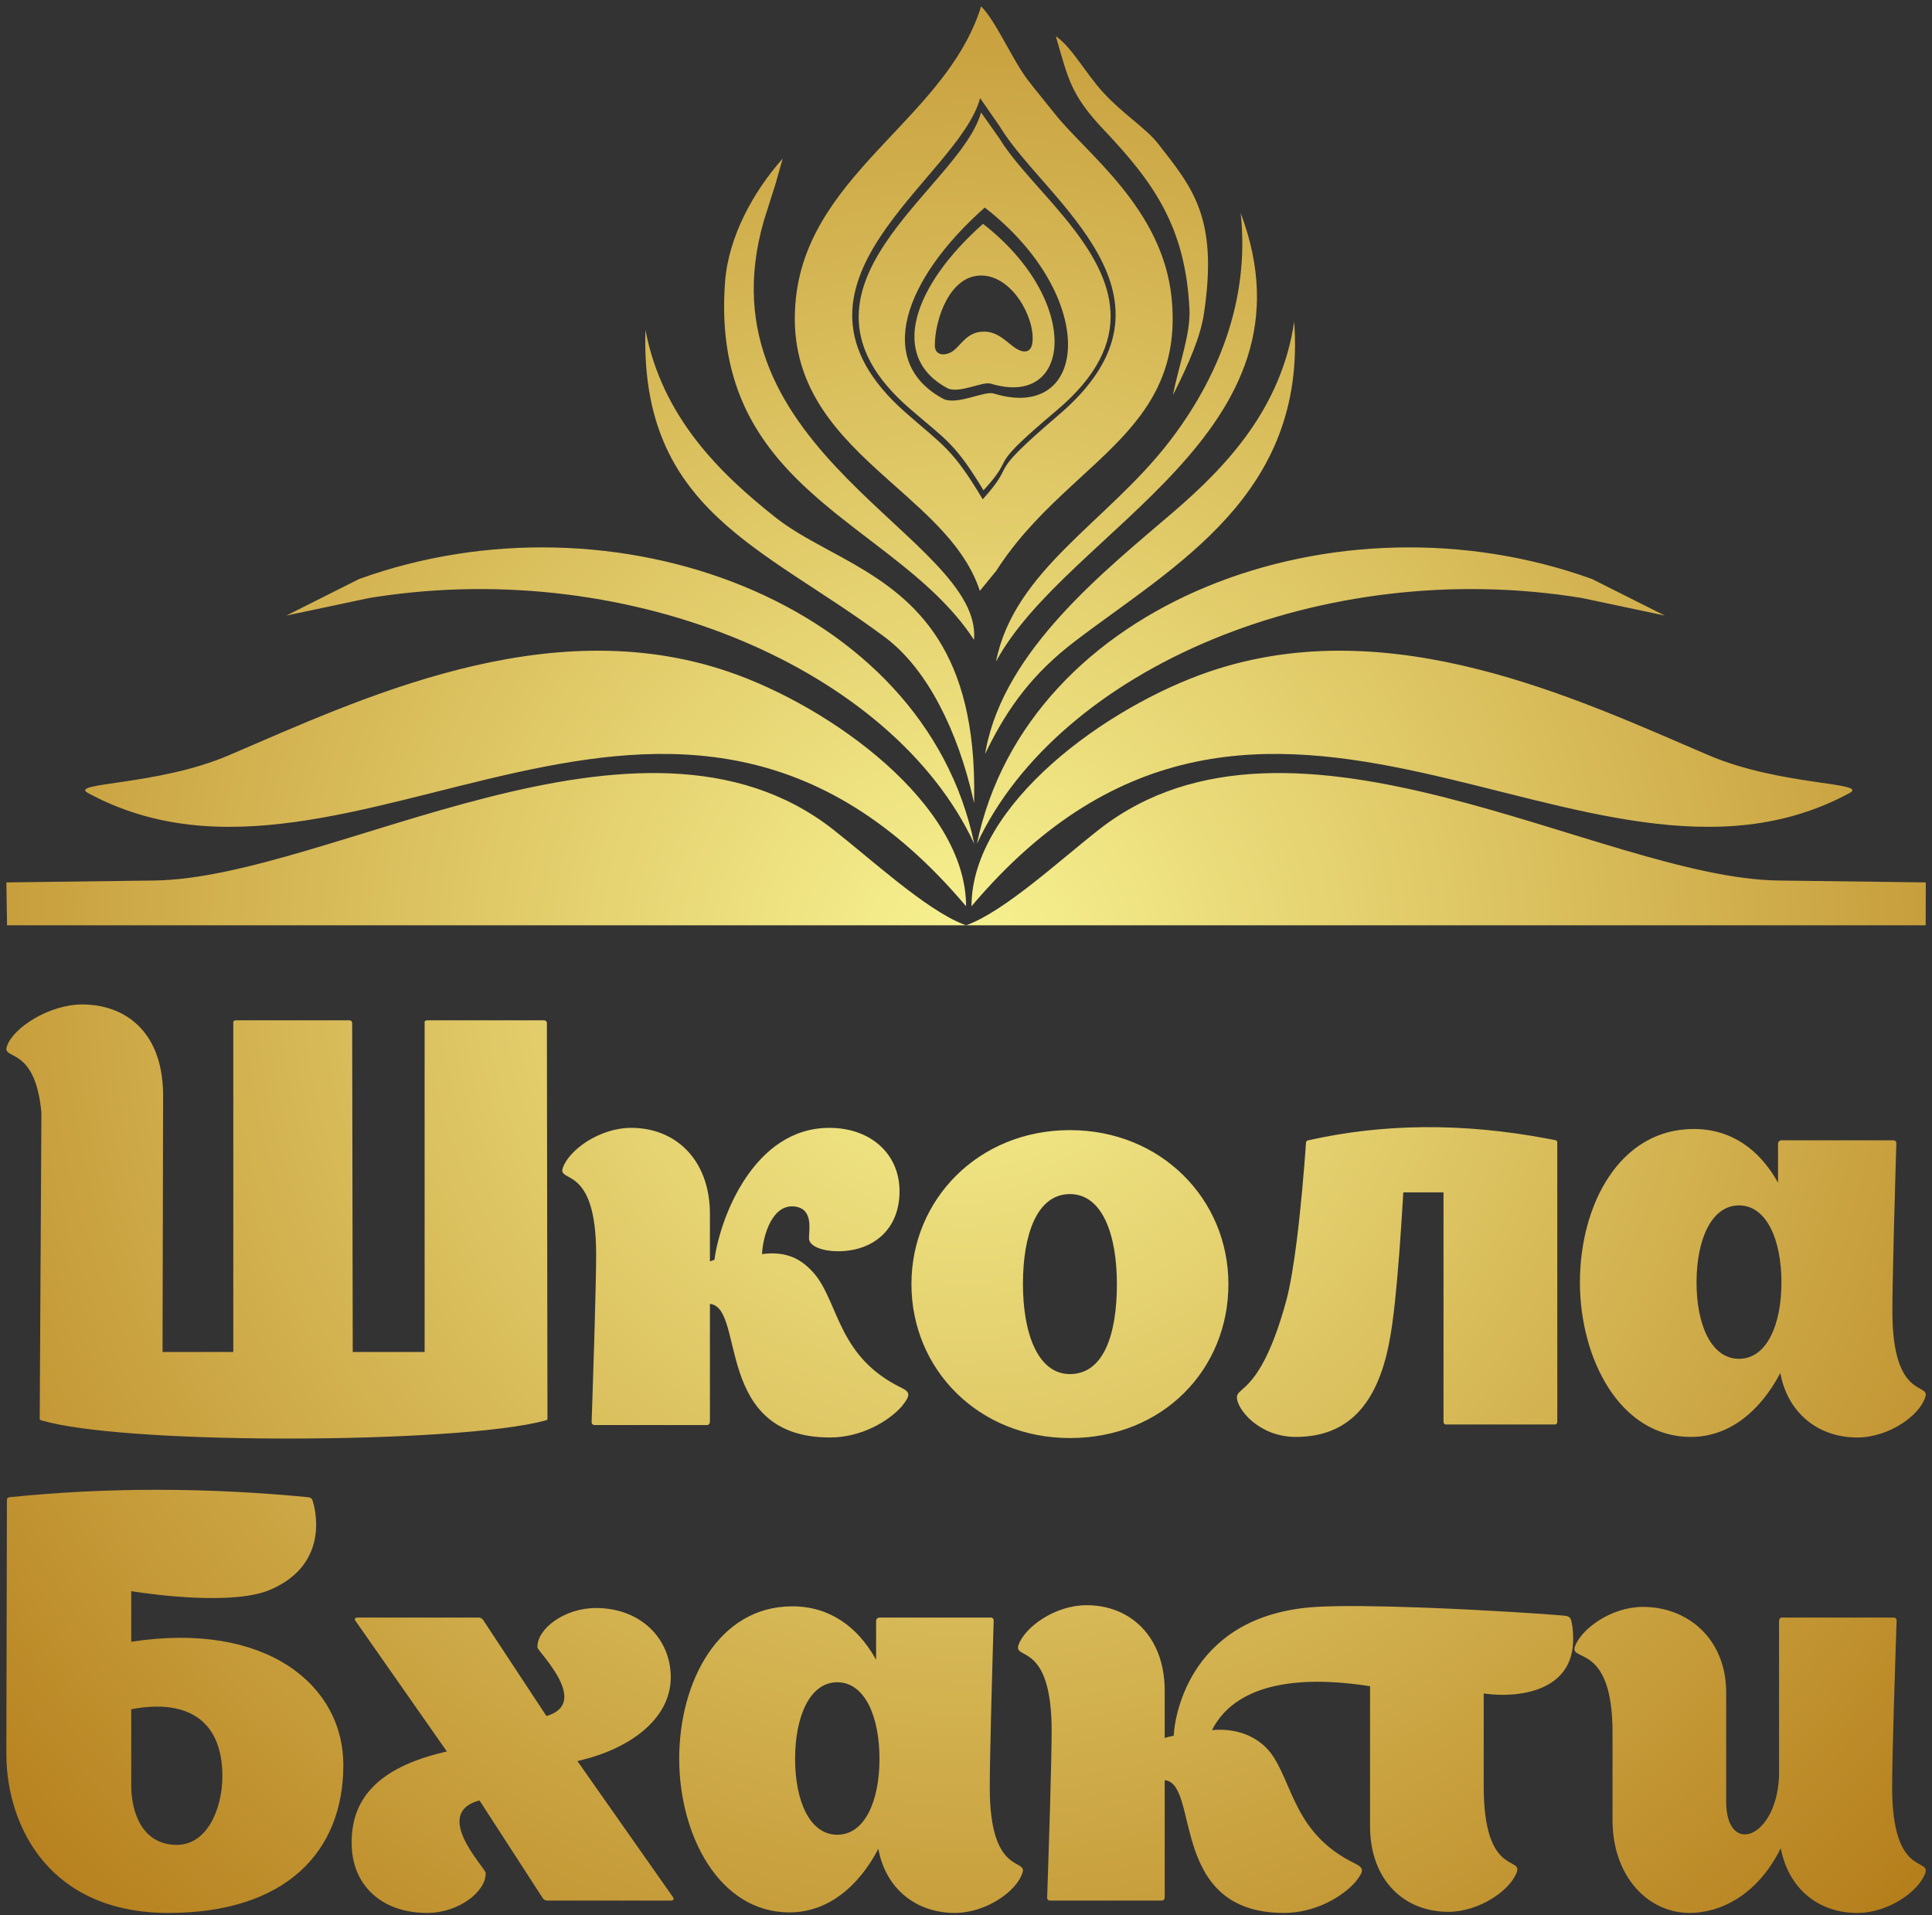 <?xml version="1.0" encoding="UTF-8"?> <svg xmlns="http://www.w3.org/2000/svg" xmlns:xlink="http://www.w3.org/1999/xlink" width="228px" height="226px" viewBox="0 0 228 226"><rect x="0" y="0" width="228" height="226" fill="#333333" stroke="none"/> <title>Combined Shape</title> <defs> <radialGradient cx="50%" cy="50%" fx="50%" fy="50%" r="82.408%" gradientTransform="translate(0.5,0.5),scale(0.993,1),rotate(-90),scale(1,0.977),translate(-0.5,-0.5)" id="radialGradient-1"> <stop stop-color="#F8F392" offset="0%"></stop> <stop stop-color="#AA6B08" offset="100%"></stop> </radialGradient> </defs> <g id="Page-1" stroke="none" stroke-width="1" fill="none" fill-rule="evenodd"> <g id="Apple-TV" transform="translate(-259, -417)" fill="url(#radialGradient-1)" fill-rule="nonzero"> <path d="M295.336,593.687 C295.336,593.687 295.734,593.687 295.867,594.018 L295.868,594.021 L295.87,594.027 L295.879,594.053 C296.063,594.601 298.215,601.518 290.821,604.641 C286.436,606.454 277.109,605.177 274.944,604.846 L274.671,604.804 C274.576,604.788 274.516,604.779 274.496,604.775 L274.489,604.774 L274.489,610.749 C290.423,608.293 299.519,615.861 299.519,625.289 C299.519,635.58 292.68,642.75 278.871,642.75 C264.871,642.75 259.851,632.599 259.751,624.215 L259.75,623.961 L259.816,594.018 C259.816,593.687 260.148,593.687 260.148,593.687 C271.767,592.491 283.717,592.558 295.336,593.687 Z M452.883,606.633 C458.17,606.633 462.558,610.354 462.706,616.409 L462.709,616.724 L462.709,629.604 C462.709,636.035 468.547,634.035 468.939,626.808 L468.95,626.55 L468.95,608.293 C468.95,607.998 469.16,607.912 469.207,607.897 L469.216,607.894 L482.561,607.894 C482.561,607.894 482.826,607.961 482.826,608.226 C482.826,608.226 482.668,612.726 482.525,617.561 L482.506,618.18 L482.497,618.49 L482.482,619.025 L482.467,619.559 C482.372,622.939 482.295,626.204 482.295,627.945 C482.295,638.501 486.81,636.244 486.212,638.036 C485.482,640.161 481.897,642.75 478.179,642.75 C473.598,642.75 470.079,639.895 469.149,635.115 C466.361,640.758 461.913,642.75 458.394,642.75 C453.563,642.75 449.438,638.577 449.302,632.125 L449.298,631.795 L449.298,621.438 C449.298,610.882 444.253,613.139 444.85,611.347 C445.58,609.222 449.166,606.633 452.883,606.633 Z M387.222,606.434 C392.442,606.434 396.315,610.153 396.447,616.205 L396.451,616.525 L396.451,622.102 C396.475,622.094 396.516,622.081 396.578,622.063 L396.733,622.019 C396.915,621.969 397.181,621.903 397.513,621.837 C397.646,619.115 399.704,607.496 414.376,606.633 C417.239,606.463 421.768,606.533 426.425,606.699 L426.984,606.719 L427.75,606.749 C434.635,607.019 441.481,607.471 443.351,607.647 L443.541,607.665 C443.654,607.677 443.736,607.687 443.788,607.695 C444.206,607.755 444.355,607.976 444.43,608.262 L444.452,608.359 L444.459,608.391 C444.496,608.551 444.651,609.289 444.651,610.284 C444.782,616.758 437.958,617.371 434.326,616.881 L434.161,616.857 L434.095,616.857 L434.095,627.812 C434.095,638.368 438.609,636.111 438.012,637.903 C437.281,640.028 433.63,642.617 429.912,642.617 C424.692,642.617 420.819,638.898 420.687,632.846 L420.683,632.526 L420.683,615.994 C414.376,614.998 405.281,614.799 402.027,621.173 C404.949,620.907 407.405,621.903 408.932,623.828 C411.588,627.347 411.654,633.389 418.891,636.908 C419.953,637.439 420.02,637.771 418.957,639.098 C417.43,640.825 414.243,642.75 410.526,642.75 C396.986,642.75 400.559,627.784 396.574,627.098 L396.451,627.082 L396.451,640.891 C396.451,641.186 396.241,641.271 396.194,641.287 L396.185,641.289 L382.84,641.289 C382.84,641.289 382.575,641.223 382.575,640.957 C382.575,640.957 382.739,636.264 382.885,631.314 L382.903,630.694 L382.934,629.625 C383.029,626.245 383.106,622.98 383.106,621.239 C383.106,610.683 378.591,612.94 379.189,611.148 C379.919,609.023 383.504,606.434 387.222,606.434 Z M352.499,606.567 C356.966,606.567 360.17,609.028 362.235,612.597 L362.392,612.874 L362.392,608.293 C362.392,607.998 362.654,607.912 362.712,607.897 L362.724,607.894 L376.002,607.894 C376.002,607.894 376.267,607.961 376.267,608.226 C376.267,608.226 376.131,612.66 376.006,617.454 L375.982,618.395 L375.966,619.025 L375.953,619.559 C375.87,622.939 375.803,626.204 375.803,627.945 C375.803,638.501 380.317,636.244 379.653,638.036 C378.99,640.161 375.404,642.75 371.686,642.75 C367.105,642.75 363.52,639.895 362.657,635.181 C360.4,639.497 356.815,642.684 352.167,642.684 C343.802,642.684 339.154,633.455 339.154,624.559 C339.154,615.463 343.802,606.567 352.499,606.567 Z M329.329,606.766 C334.64,606.766 338.159,610.417 338.159,614.932 C338.159,619.888 333.291,623.37 327.457,624.751 L327.138,624.824 L338.424,640.891 C338.542,641.068 338.503,641.245 338.306,641.282 L338.225,641.289 L323.552,641.289 C323.32,641.289 323.139,641.137 323.052,641.01 L323.021,640.957 L315.585,629.472 C309.876,630.999 316.316,637.439 316.316,638.036 C316.382,640.227 313.129,642.75 309.411,642.75 C304.1,642.75 300.714,639.563 300.515,634.982 C300.253,629.239 303.714,625.613 311.337,623.788 L311.735,623.696 L300.913,608.226 C300.795,608.049 300.939,607.925 301.066,607.899 L301.112,607.894 L315.519,607.894 C315.69,607.894 315.86,607.992 315.989,608.145 L316.05,608.226 L323.486,619.513 C328.797,617.986 322.424,611.878 322.424,611.413 C322.357,609.222 325.611,606.766 329.329,606.766 Z M274.773,618.663 L274.489,618.716 L274.489,627.945 C274.555,631.065 275.883,634.717 279.867,634.717 C283.518,634.717 285.244,630.335 285.244,626.617 C285.244,619.753 280.803,617.588 274.773,618.663 Z M357.811,615.529 C354.557,615.529 352.831,619.579 352.831,624.559 C352.831,629.538 354.557,633.522 357.811,633.522 C361.064,633.522 362.79,629.538 362.79,624.559 C362.79,619.579 361.064,615.529 357.811,615.529 Z M268.697,535.539 C273.626,535.539 278.102,538.578 278.246,545.929 L278.249,546.294 L278.182,576.554 L286.532,576.554 L286.532,537.743 C286.472,537.442 286.737,537.412 286.79,537.409 L300.238,537.41 C300.29,537.413 300.504,537.439 300.551,537.654 L300.561,537.743 L300.627,576.554 L309.111,576.554 L309.111,537.743 C309.051,537.442 309.315,537.412 309.369,537.409 L323.217,537.41 C323.27,537.413 323.484,537.439 323.531,537.654 L323.54,537.743 L323.607,584.303 C323.674,584.637 323.34,584.637 323.34,584.637 C318.263,586.034 305.525,586.77 292.931,586.767 L291.45,586.763 C279.865,586.706 268.663,586.019 263.954,584.637 C263.954,584.637 263.683,584.637 263.678,584.394 L263.687,584.303 L263.887,548.298 C263.152,540.348 259.211,542.152 259.812,540.482 C260.547,538.277 264.822,535.539 268.697,535.539 Z M385.264,550.368 C396.019,550.368 403.968,558.518 403.968,568.538 C403.968,578.625 396.219,586.708 385.264,586.708 C374.509,586.708 366.56,578.625 366.56,568.538 C366.56,558.518 374.509,550.368 385.264,550.368 Z M356.873,550.101 C361.75,550.101 365.157,553.174 365.157,557.583 C365.157,562.058 362.084,564.664 357.875,564.664 C356.205,564.664 354.469,564.129 354.469,563.127 C354.469,562.125 355.003,559.654 352.799,559.386 C350.193,559.052 349.058,562.66 348.924,564.998 C351.93,564.597 353.801,565.666 355.337,567.603 C358.009,571.143 358.076,577.222 365.357,580.763 C366.426,581.297 366.493,581.631 365.424,582.967 C363.888,584.704 360.681,586.641 356.94,586.641 C343.317,586.641 346.913,571.583 342.902,570.893 L342.779,570.876 L342.779,584.771 C342.779,585.068 342.567,585.153 342.521,585.169 L342.511,585.172 L329.084,585.172 C329.084,585.172 328.817,585.105 328.817,584.837 C328.817,584.837 328.976,580.31 329.121,575.445 L329.139,574.823 L329.148,574.511 L329.163,573.973 L329.179,573.435 C329.274,570.034 329.352,566.749 329.352,564.998 C329.352,554.376 324.809,556.648 325.41,554.844 C326.145,552.706 329.752,550.101 333.493,550.101 C338.745,550.101 342.642,553.843 342.775,559.932 L342.779,560.255 L342.779,565.866 C342.979,565.799 343.113,565.733 343.313,565.666 C343.981,560.656 347.989,550.101 356.873,550.101 Z M458.878,550.235 C463.372,550.235 466.596,552.711 468.674,556.302 L468.831,556.581 L468.831,551.972 C468.831,551.675 469.095,551.589 469.154,551.574 L469.165,551.571 L482.525,551.571 C482.525,551.571 482.793,551.638 482.793,551.905 C482.793,551.905 482.649,556.577 482.521,561.529 L482.505,562.149 C482.503,562.252 482.5,562.356 482.497,562.459 L482.49,562.77 L482.476,563.307 C482.393,566.708 482.325,569.993 482.325,571.745 C482.325,582.366 486.868,580.095 486.2,581.898 C485.532,584.036 481.924,586.641 478.183,586.641 C473.574,586.641 469.967,583.769 469.099,579.026 C466.827,583.368 463.22,586.574 458.544,586.574 C450.127,586.574 445.451,577.289 445.451,568.338 C445.451,559.186 450.127,550.235 458.878,550.235 Z M441.804,551.407 L442.646,551.571 L442.579,551.571 C442.636,551.571 442.742,551.62 442.772,551.76 L442.779,551.838 L442.779,584.771 C442.779,585.068 442.568,585.101 442.521,585.104 L429.617,585.105 C429.593,585.104 429.403,585.09 429.36,584.865 L429.352,584.771 L429.352,557.716 L424.609,557.716 C424.509,559.383 424.39,561.274 424.254,563.206 L424.202,563.932 L424.16,564.502 L424.117,565.072 C423.819,568.963 423.449,572.789 423.006,575.085 C421.47,583.635 417.328,586.574 411.917,586.574 C407.575,586.574 404.97,583.301 404.97,581.898 C404.97,580.629 407.842,581.297 410.782,570.542 C411.266,568.782 411.685,566.159 412.029,563.433 L412.092,562.92 L412.152,562.421 L412.191,562.098 L412.191,562.098 L412.265,561.451 L412.301,561.128 L412.301,561.128 L412.37,560.487 C412.826,556.228 413.087,552.391 413.117,551.947 L413.119,551.921 L413.12,551.905 C413.12,551.638 413.32,551.571 413.387,551.571 C422.103,549.619 431.452,549.441 441.804,551.407 Z M385.264,557.917 C381.323,557.917 379.719,562.793 379.719,568.538 C379.719,574.149 381.389,579.159 385.264,579.159 C389.272,579.159 390.808,574.417 390.808,568.538 C390.808,562.793 389.138,557.917 385.264,557.917 Z M464.222,559.253 C460.949,559.253 459.212,563.328 459.212,568.338 C459.212,573.348 460.949,577.356 464.222,577.356 C467.495,577.356 469.232,573.348 469.232,568.338 C469.232,563.328 467.495,559.253 464.222,559.253 Z M468.889,520.912 L486.267,521.134 L486.253,526.196 L373.008,526.196 C377.469,524.627 384.092,518.498 388.724,514.876 C411.496,497.068 448.113,520.648 468.889,520.912 Z M357.302,514.876 C361.81,518.403 368.203,524.307 372.652,526.062 L373.008,526.196 L259.833,526.196 L259.75,521.135 L277.186,520.912 C297.949,520.648 334.544,497.068 357.302,514.876 Z M460.664,506.138 C469.11,509.749 479.637,509.305 477.264,510.591 C446.18,527.423 408.302,482.883 373.65,523.95 C373.65,511.939 389.563,500.383 401.762,496.243 C423.196,488.968 445.289,499.565 460.664,506.138 Z M344.896,496.243 C357.095,500.383 373.008,511.939 373.008,523.95 C338.356,482.883 300.478,527.423 269.395,510.591 C267.021,509.305 277.548,509.749 285.994,506.138 C301.37,499.565 323.463,488.968 344.896,496.243 Z M373.971,516.57 C364.42,496.111 333.818,482.826 303.48,487.429 L302.561,487.574 L292.797,489.644 L301.373,485.335 C331.516,474.442 368.069,488.114 373.971,516.57 Z M446.889,485.335 L455.465,489.644 L445.702,487.574 C415.064,482.558 383.939,495.904 374.292,516.57 C380.194,488.114 416.747,474.442 446.889,485.335 Z M335.169,455.931 C337.146,466.248 343.964,472.869 350.49,478.04 C352.179,479.379 354.157,480.491 356.236,481.621 L356.862,481.961 L357.493,482.304 C357.654,482.391 357.814,482.479 357.976,482.567 L358.46,482.833 C358.766,483.002 359.074,483.174 359.382,483.349 L359.844,483.613 C367.077,487.79 374.235,493.784 373.963,511.169 L373.951,511.756 L373.838,511.249 C372.065,503.46 368.523,496.008 363.461,492.222 C349.173,481.535 334.531,477.312 335.169,455.931 Z M411.73,454.968 C413.234,475.451 397.56,483.748 385.836,492.694 C380.981,496.399 377.996,500.384 375.502,505.47 L375.255,505.979 L375.348,505.452 C377.592,493.636 389.397,484.353 397.408,477.479 C403.69,472.088 410.201,465.251 411.73,454.968 Z M405.414,442.134 C415.184,468.09 385.005,479.432 376.538,495.074 C378.708,484.23 389.641,478.632 396.946,469.18 C402.59,461.877 406.55,452.592 405.414,442.134 Z M351.366,435.717 L350.53,438.675 L349.152,443.025 C341.243,470.35 375.013,480.453 373.946,492.507 C371.387,488.587 367.808,485.504 364.023,482.549 L363.209,481.917 C362.393,481.287 361.569,480.66 360.747,480.03 L359.926,479.399 C359.266,478.89 358.61,478.377 357.959,477.857 L357.404,477.41 C356.936,477.03 356.473,476.647 356.016,476.257 L355.47,475.787 C348.861,470.031 343.596,462.933 344.569,450.228 C344.976,444.918 347.929,439.573 351.366,435.717 Z M374.783,417.75 C376.515,419.447 378.501,424.126 380.342,426.504 C381.509,428.013 382.43,429.097 383.502,430.451 C387.199,435.123 396.215,441.595 397.268,452.193 C398.319,462.764 392.536,467.818 386.127,473.712 L385.543,474.251 C382.584,476.984 379.532,479.936 376.99,483.722 L376.571,484.36 L374.635,486.732 C372.994,481.698 368.725,477.991 364.392,474.134 L363.758,473.569 L363.125,473 L362.583,472.508 C356.993,467.405 351.9,461.704 352.928,452.167 C353.755,444.498 358.496,439.081 363.441,433.806 L364.087,433.119 L364.862,432.295 C368.994,427.898 373.021,423.459 374.783,417.75 Z M374.668,428.584 C372.072,438.196 348.6,450.495 365.856,465.675 C370.378,469.653 371.386,469.92 374.973,475.923 C376.509,474.223 376.95,473.45 377.268,472.825 L377.349,472.665 L377.442,472.482 L377.506,472.36 C377.775,471.854 378.136,471.313 379.171,470.269 L379.403,470.038 C380.334,469.12 381.749,467.84 383.971,465.941 C400.203,452.066 382.449,440.724 377.114,432.137 L376.956,431.877 L374.668,428.584 Z M374.774,430.263 L376.963,433.365 C378.337,435.639 380.697,438.12 383.039,440.804 L383.54,441.382 C383.832,441.721 384.122,442.063 384.409,442.409 L384.752,442.825 C384.859,442.956 384.965,443.087 385.07,443.219 L385.384,443.615 C390.322,449.91 393.469,457.208 383.672,465.457 C381.421,467.352 380.036,468.592 379.149,469.466 L378.929,469.686 C377.986,470.641 377.685,471.126 377.432,471.61 L377.376,471.718 L377.348,471.772 L377.292,471.882 L377.227,472.008 C376.924,472.585 376.481,473.318 375.066,474.86 C371.635,469.205 370.671,468.953 366.346,465.206 C349.841,450.905 372.291,439.318 374.774,430.263 Z M375.215,441.493 C365.641,449.97 362.192,459.794 370.408,464.113 C372.098,464.783 375.176,463.104 376.275,463.44 C387.534,466.885 388.743,451.99 375.215,441.493 Z M383.596,421.279 C385.399,422.439 387.173,425.727 389.203,427.926 C391.608,430.532 394.232,432.116 395.692,433.985 C399.766,439.201 402.753,442.699 401.099,453.893 C400.675,456.759 399.369,459.736 397.422,463.631 C398.149,459.906 399.517,456.45 399.369,453.46 C398.884,443.704 395.112,438.493 389.203,432.254 C385.345,428.18 385.041,426.174 383.707,421.652 L383.596,421.279 Z M375.01,443.418 C386.633,452.437 385.594,465.234 375.921,462.274 C374.977,461.985 372.332,463.428 370.881,462.852 C363.821,459.142 366.785,450.701 375.01,443.418 Z M374.779,449.514 C371.093,449.514 369.35,454.634 369.319,457.725 C369.305,459.08 370.65,458.994 371.442,458.439 C372.458,457.729 373.096,456.134 375.131,456.134 C376.819,456.134 377.846,457.434 378.849,458.089 C379.745,458.675 380.702,458.715 380.846,457.368 C381.149,454.512 378.464,449.514 374.779,449.514 Z" id="Combined-Shape"></path> </g> </g> </svg> 